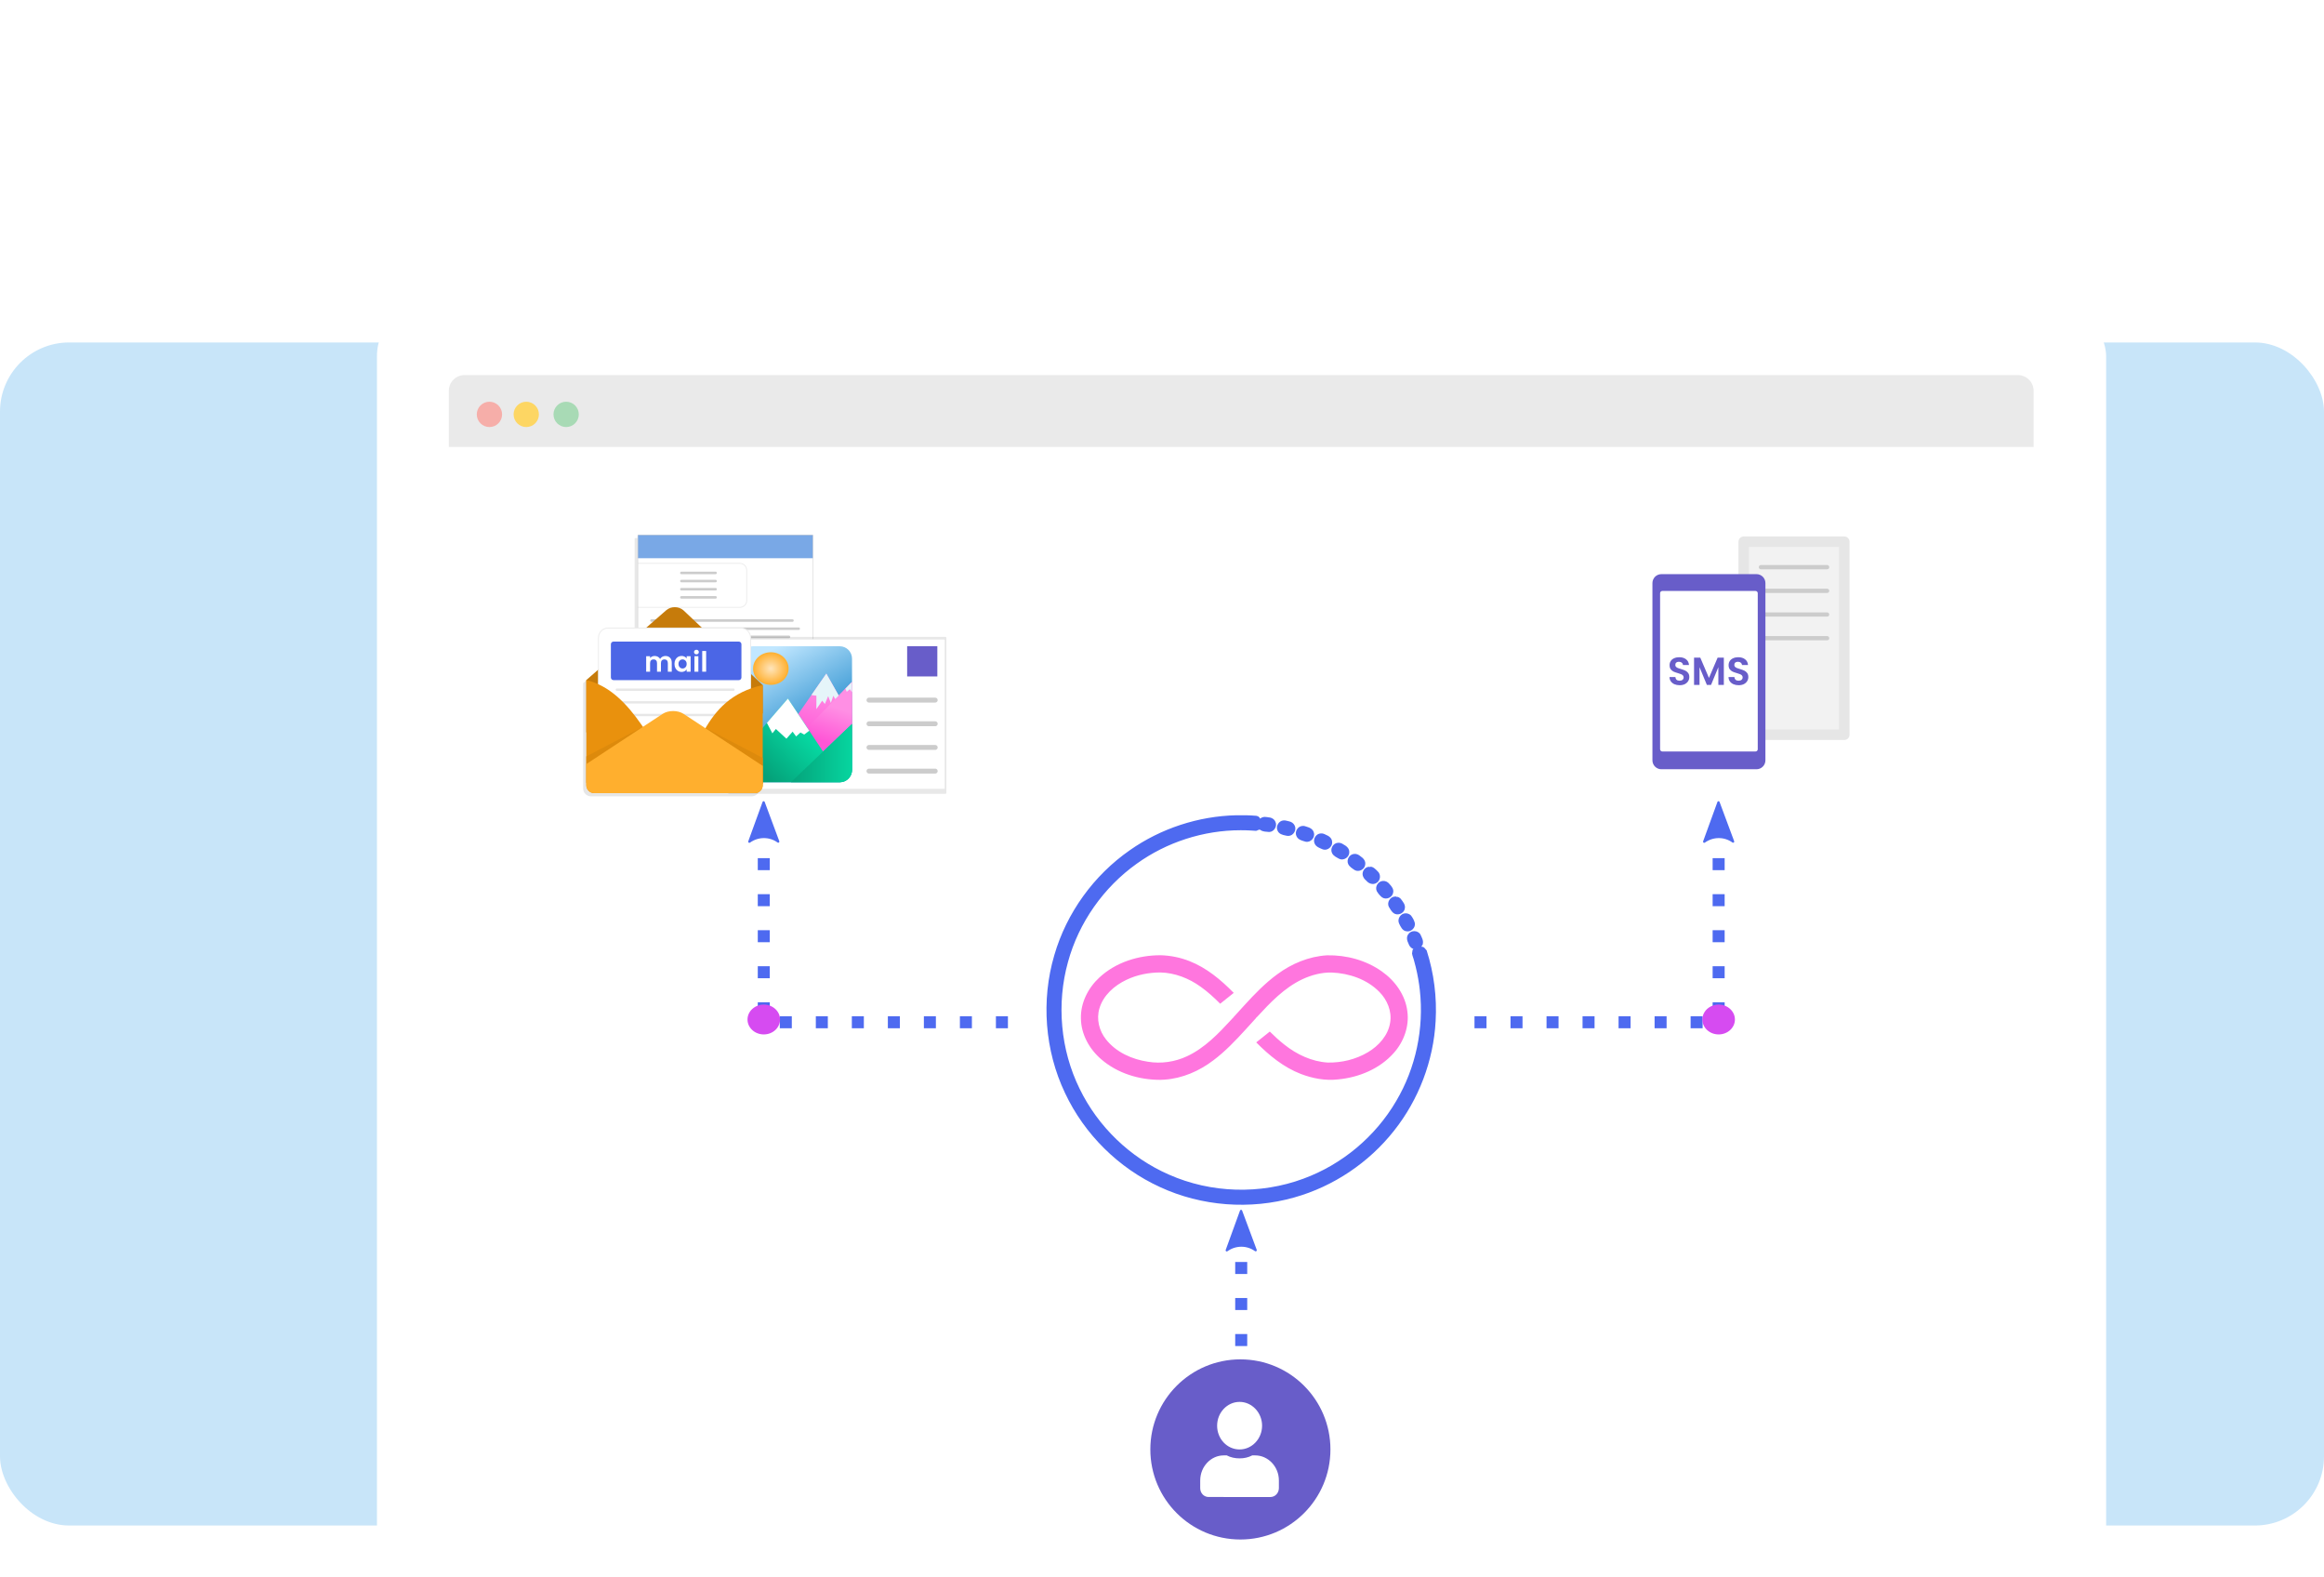 <svg width="672" height="456" viewBox="0 0 672 456" fill="none" xmlns="http://www.w3.org/2000/svg">
<rect y="99" width="672" height="342" rx="20" fill="#C8E5F9"/>
<g filter="url(#filter0_dddd_3273_2914)">
<rect x="86" y="3" width="500" height="389" rx="16" fill="white"/>
<g clip-path="url(#clip0_3273_2914)">
<path d="M111.208 23.915H560.603C561.984 23.915 563.309 24.464 564.286 25.44C565.262 26.417 565.811 27.741 565.811 29.123V365.165C565.811 366.546 565.262 367.87 564.286 368.847C563.309 369.824 561.984 370.372 560.603 370.372H111.208C109.826 370.372 108.502 369.824 107.525 368.847C106.549 367.87 106 366.546 106 365.165V29.123C106 27.741 106.549 26.417 107.525 25.44C108.502 24.464 109.826 23.915 111.208 23.915Z" fill="white"/>
<path d="M111.328 24.427C110.122 24.427 108.966 24.906 108.113 25.758C107.26 26.611 106.781 27.767 106.78 28.973V45.212H565.031V28.972C565.03 27.767 564.551 26.611 563.699 25.758C562.846 24.906 561.69 24.427 560.484 24.427H111.328Z" fill="#EAEAEA"/>
<path d="M140.704 39.452C141.675 39.452 142.605 39.066 143.292 38.38C143.978 37.694 144.363 36.763 144.363 35.792C144.363 34.822 143.978 33.891 143.292 33.205C142.605 32.519 141.675 32.133 140.704 32.133C139.734 32.133 138.803 32.519 138.117 33.205C137.43 33.891 137.045 34.822 137.045 35.792C137.045 36.763 137.43 37.694 138.117 38.38C138.803 39.066 139.734 39.452 140.704 39.452Z" fill="#A8DAB5"/>
<path d="M118.523 39.453C119.004 39.453 119.48 39.358 119.924 39.174C120.368 38.99 120.771 38.721 121.111 38.381C121.451 38.041 121.721 37.637 121.905 37.193C122.089 36.749 122.183 36.273 122.183 35.793C122.183 35.312 122.089 34.836 121.905 34.392C121.721 33.948 121.451 33.544 121.111 33.205C120.771 32.865 120.368 32.595 119.924 32.411C119.48 32.227 119.004 32.133 118.523 32.133C117.553 32.133 116.622 32.518 115.935 33.205C115.249 33.891 114.863 34.822 114.863 35.793C114.863 36.763 115.249 37.694 115.935 38.381C116.622 39.067 117.553 39.453 118.523 39.453Z" fill="#F6AEA9"/>
<path d="M129.17 39.453C129.651 39.453 130.127 39.358 130.571 39.174C131.015 38.99 131.418 38.721 131.758 38.381C132.098 38.041 132.368 37.637 132.552 37.193C132.736 36.749 132.83 36.273 132.83 35.793C132.83 35.312 132.736 34.836 132.552 34.392C132.368 33.948 132.098 33.544 131.758 33.205C131.418 32.865 131.015 32.595 130.571 32.411C130.127 32.227 129.651 32.133 129.17 32.133C128.2 32.133 127.269 32.518 126.582 33.205C125.896 33.891 125.51 34.822 125.51 35.793C125.51 36.763 125.896 37.694 126.582 38.381C127.269 39.067 128.2 39.453 129.17 39.453Z" fill="#FDD663"/>
<path d="M334.169 280.819V284.291H337.641V280.819H334.169ZM334.169 291.234V294.706H337.641V291.234H334.169ZM334.169 301.649V305.121H337.641V301.649H334.169ZM334.169 312.064V315.536H337.641V312.064H334.169Z" fill="#4E6AF0"/>
<path d="M334.471 151.678C323.521 151.928 312.676 155.479 303.71 161.771C293.268 169.027 285.397 179.913 281.857 192.133C278.001 205.208 279.102 219.683 284.968 231.996C290.555 243.897 300.459 253.696 312.419 259.159C324.461 264.737 338.498 265.786 351.257 262.161C362.581 258.979 372.81 252.109 380.09 242.875C387.23 233.888 391.504 222.667 392.121 211.205C392.521 204.28 391.64 197.341 389.523 190.735C389.099 190.372 388.858 189.674 388.216 189.715C387.695 189.71 388.521 189.131 388.418 188.793C388.638 187.862 388.098 186.981 387.732 186.164C387.026 184.894 385.01 184.835 384.225 186.054C383.595 186.865 383.842 187.946 384.275 188.782C384.493 189.481 385.002 190.112 385.719 190.333C385.28 190.548 385.462 191.194 385.296 191.599C385.392 192.346 385.749 193.078 385.916 193.827C386.552 196.088 387.036 198.389 387.364 200.715C387.415 201.096 387.504 201.751 387.552 202.238C388.79 213.286 386.394 224.719 380.72 234.288C374.707 244.569 365.05 252.656 353.863 256.749C341.405 261.362 327.172 260.949 315.021 255.567C303.826 250.686 294.495 241.705 289.169 230.718C283.636 219.451 282.456 206.154 285.822 194.07C288.935 182.7 296.1 172.517 305.697 165.681C314.37 159.443 325.015 156.016 335.698 156.009C336.633 156.004 337.569 156.025 338.503 156.075C339.101 156.1 339.573 156.137 340.206 156.182C340.627 156.132 341.137 155.593 341.485 155.954C342.204 156.459 343.137 156.432 343.976 156.515C345.422 156.509 346.456 154.773 345.761 153.5C345.395 152.664 344.467 152.27 343.599 152.255C343.912 152.282 342.938 152.138 342.714 152.151C342.219 152.159 341.743 152.34 341.368 152.663C341.186 152.162 340.784 151.937 340.283 151.836C338.353 151.672 336.408 151.637 334.471 151.678ZM348.146 153.17C346.75 153.249 345.798 154.9 346.428 156.149C346.813 157.085 347.842 157.368 348.742 157.538C348.756 157.511 349.068 157.663 349.591 157.646C351.019 157.604 352.012 155.914 351.359 154.645C351.046 153.977 350.364 153.486 349.621 153.45C350.356 153.561 349.251 153.322 349.003 153.257C348.725 153.18 348.434 153.149 348.146 153.17ZM353.577 154.767C352.152 154.87 351.225 156.612 351.948 157.847C352.436 158.814 353.6 159.045 354.545 159.328C355.991 159.636 357.369 158.085 356.905 156.683C356.677 155.697 355.699 155.224 354.807 154.981C354.417 154.821 354 154.719 353.577 154.767ZM358.928 156.926C357.529 156.972 356.538 158.602 357.139 159.867C357.55 160.835 358.639 161.176 359.529 161.553C360.904 162.011 362.434 160.69 362.185 159.262C362.103 158.256 361.208 157.622 360.338 157.296C359.905 157.059 359.429 156.887 358.928 156.926ZM363.856 159.638C362.443 159.739 361.51 161.449 362.205 162.687C362.629 163.498 363.536 163.877 364.295 164.301C365.619 164.886 367.265 163.716 367.151 162.274C367.167 161.233 366.292 160.531 365.449 160.099C364.986 159.772 364.429 159.574 363.856 159.638ZM368.638 162.849C367.246 162.895 366.25 164.5 366.832 165.767C367.198 166.574 368.019 167.043 368.718 167.527C369.972 168.247 371.726 167.263 371.773 165.821C371.899 164.821 371.154 164.023 370.374 163.521C369.898 163.095 369.291 162.799 368.638 162.849ZM373.304 166.676C372.365 166.3 371.348 167.159 371.091 168.045C370.768 169.021 371.327 170.01 372.094 170.597C372.754 171.439 373.987 171.85 374.952 171.283C376.196 170.65 376.409 168.773 375.348 167.871C374.741 167.275 374.105 166.532 373.176 166.538L373.304 166.676ZM376.927 170.665C375.498 170.688 374.48 172.36 375.116 173.638C375.517 174.309 376.029 174.95 376.651 175.429C377.827 176.228 379.613 175.454 379.838 174.052C380.08 173.05 379.383 172.203 378.747 171.525C378.322 170.966 377.631 170.626 376.927 170.665ZM380.333 175.181C378.927 175.247 377.951 176.917 378.603 178.17C379 178.8 379.318 179.462 379.927 179.942C381.086 180.848 383.001 180.086 383.211 178.627C383.456 177.531 382.626 176.622 382.019 175.815C381.677 175.492 381.205 175.145 380.711 175.291C380.875 175.086 380.423 175.219 380.334 175.181H380.333ZM383.405 180.025C381.977 180.032 380.935 181.694 381.56 182.98C382.008 183.886 382.477 185.022 383.607 185.205C384.976 185.533 386.365 184.207 386.107 182.825C385.907 182.038 385.49 181.294 384.995 180.653C384.787 180.446 384.538 180.283 384.265 180.175C383.991 180.066 383.699 180.015 383.405 180.025Z" fill="#4E6AF0"/>
<path d="M312.592 192.145C306.199 192.126 299.626 194.176 294.891 198.585C291.624 201.592 289.436 205.921 289.554 210.418C289.601 215.002 292.02 219.314 295.459 222.247C300.153 226.295 306.444 228.202 312.584 228.164C312.779 228.165 313.404 228.13 313.76 228.105C318.897 227.756 323.785 225.619 327.853 222.519C331.26 219.967 334.206 216.871 337.067 213.736L340.162 210.333C340.169 210.25 340.242 210.154 340.437 210.03C344.302 205.827 348.367 201.551 353.606 199.075C356.245 197.853 359.171 197.07 362.093 197.142C367.118 197.354 372.27 199.09 375.846 202.737C378.132 205.033 379.52 208.367 378.967 211.621C378.395 215.315 375.678 218.314 372.557 220.175C369.064 222.261 364.948 223.248 360.893 223.167C356.301 222.877 351.978 220.839 348.411 218.002C346.912 216.833 345.517 215.545 344.171 214.206L340.248 217.34C343.98 221.103 348.152 224.532 353.135 226.457C356.536 227.761 360.235 228.457 363.876 228.041C369.907 227.484 375.945 224.993 380.014 220.401C382.911 217.173 384.531 212.727 383.951 208.386C383.389 203.659 380.389 199.505 376.555 196.814C371.982 193.574 366.3 192.054 360.726 192.164C355.513 192.473 350.518 194.551 346.345 197.639C342.824 200.208 339.786 203.359 336.855 206.566L333.741 209.989C333.692 210.111 333.522 210.261 333.362 210.407L333.076 210.722C329.307 214.807 325.342 218.965 320.23 221.348C316.73 222.987 312.747 223.563 308.932 222.929C304.337 222.241 299.738 220.195 296.813 216.48C294.827 214.014 293.981 210.599 294.9 207.533C296.015 203.714 299.24 200.891 302.741 199.239C305.789 197.793 309.175 197.127 312.54 197.122C316.744 197.222 320.807 198.817 324.193 201.263C326.227 202.706 328.068 204.395 329.825 206.16L333.744 203.028C330.046 199.26 325.924 195.803 320.973 193.853C318.302 192.797 315.465 192.219 312.593 192.144L312.592 192.145Z" fill="#FF76DE"/>
<path d="M335.661 361.045C350.041 361.048 361.701 349.393 361.704 335.013C361.707 320.632 350.051 308.973 335.671 308.97C321.291 308.967 309.631 320.622 309.628 335.003C309.626 349.383 321.281 361.043 335.661 361.045Z" fill="#685DC9"/>
<path d="M335.432 335.012C338.987 335.013 341.937 331.953 341.94 328.14C341.943 324.38 339 321.264 335.445 321.263C331.839 321.263 328.942 324.378 328.939 328.137C328.935 331.949 331.827 335.011 335.432 335.012ZM339.951 336.732H339.088C337.97 337.323 336.751 337.591 335.431 337.59C334.11 337.59 332.841 337.321 331.725 336.731H330.86C327.102 336.729 324.052 340.005 324.049 343.979L324.047 346.181C324.045 347.63 325.111 348.758 326.482 348.758L344.359 348.764C345.679 348.764 346.798 347.636 346.799 346.186L346.8 343.984C346.804 340.01 343.71 336.733 339.951 336.732Z" fill="white"/>
<path d="M481.205 72.597H510.295V128.403H481.205V72.597Z" fill="#F2F2F2" stroke="#E6E6E6" stroke-width="3.024" stroke-linecap="square" stroke-linejoin="round"/>
<path d="M486.172 79.343C486.091 79.343 486.011 79.359 485.936 79.39C485.862 79.421 485.794 79.466 485.736 79.523C485.679 79.581 485.634 79.649 485.603 79.724C485.572 79.798 485.556 79.879 485.556 79.96C485.556 80.04 485.572 80.12 485.603 80.195C485.634 80.269 485.68 80.337 485.737 80.394C485.794 80.451 485.862 80.497 485.937 80.528C486.012 80.558 486.092 80.574 486.172 80.574H505.327C505.491 80.574 505.647 80.509 505.763 80.394C505.878 80.278 505.943 80.122 505.943 79.959C505.943 79.795 505.878 79.639 505.763 79.523C505.647 79.408 505.491 79.343 505.327 79.343H486.172ZM486.172 86.185C486.091 86.185 486.011 86.201 485.936 86.232C485.862 86.263 485.794 86.308 485.736 86.365C485.679 86.423 485.634 86.491 485.603 86.565C485.572 86.64 485.556 86.72 485.556 86.801C485.556 86.882 485.572 86.962 485.603 87.037C485.634 87.111 485.68 87.179 485.737 87.236C485.794 87.293 485.862 87.338 485.937 87.369C486.012 87.4 486.092 87.416 486.172 87.416H505.327C505.491 87.416 505.647 87.351 505.763 87.236C505.878 87.12 505.943 86.964 505.943 86.8C505.943 86.637 505.878 86.481 505.763 86.365C505.647 86.25 505.491 86.185 505.327 86.185H486.172ZM486.172 93.029C486.091 93.029 486.011 93.044 485.937 93.075C485.862 93.106 485.794 93.151 485.737 93.209C485.679 93.266 485.634 93.334 485.603 93.408C485.572 93.483 485.556 93.563 485.556 93.644C485.556 93.725 485.572 93.805 485.603 93.88C485.634 93.954 485.679 94.022 485.737 94.079C485.794 94.137 485.862 94.182 485.937 94.213C486.011 94.244 486.091 94.26 486.172 94.259H505.327C505.408 94.259 505.488 94.243 505.563 94.213C505.638 94.181 505.706 94.136 505.763 94.079C505.82 94.022 505.865 93.954 505.896 93.879C505.927 93.804 505.943 93.724 505.943 93.643C505.943 93.48 505.878 93.324 505.762 93.209C505.647 93.093 505.491 93.029 505.327 93.029H486.172ZM486.172 99.871C486.091 99.87 486.011 99.886 485.937 99.917C485.862 99.948 485.794 99.993 485.737 100.05C485.679 100.108 485.634 100.176 485.603 100.25C485.572 100.325 485.556 100.405 485.556 100.486C485.556 100.567 485.572 100.647 485.603 100.722C485.634 100.796 485.679 100.864 485.737 100.921C485.794 100.978 485.862 101.024 485.937 101.055C486.011 101.086 486.091 101.101 486.172 101.101H505.327C505.408 101.101 505.488 101.085 505.563 101.054C505.638 101.023 505.706 100.978 505.763 100.921C505.82 100.863 505.865 100.796 505.896 100.721C505.927 100.646 505.943 100.566 505.943 100.485C505.943 100.322 505.878 100.166 505.762 100.05C505.647 99.935 505.491 99.871 505.327 99.871H486.172Z" fill="#CCCCCC"/>
<path d="M457.4 81.975C457.06 81.974 456.723 82.041 456.408 82.171C456.093 82.3 455.808 82.491 455.567 82.732C455.326 82.972 455.136 83.258 455.006 83.573C454.876 83.887 454.809 84.224 454.81 84.565V135.787C454.809 136.127 454.876 136.464 455.006 136.779C455.136 137.093 455.326 137.379 455.567 137.62C455.808 137.861 456.093 138.051 456.408 138.181C456.723 138.311 457.06 138.378 457.4 138.377H484.892C485.233 138.378 485.57 138.311 485.884 138.181C486.199 138.051 486.485 137.861 486.725 137.62C486.966 137.379 487.157 137.093 487.286 136.779C487.416 136.464 487.483 136.127 487.482 135.787V84.565C487.483 84.224 487.416 83.887 487.286 83.573C487.157 83.258 486.966 82.972 486.725 82.732C486.485 82.491 486.199 82.3 485.884 82.171C485.57 82.041 485.233 81.974 484.892 81.975H457.4Z" fill="#685DC9"/>
<path d="M484.619 86.84H457.673C457.316 86.84 457.027 87.129 457.027 87.485V132.594C457.027 132.951 457.316 133.24 457.673 133.24H484.619C484.976 133.24 485.265 132.951 485.265 132.594V87.485C485.265 87.129 484.976 86.84 484.619 86.84Z" fill="white"/>
<path d="M462.68 114.085C462.13 114.085 461.632 113.99 461.187 113.802C460.749 113.613 460.402 113.341 460.146 112.986C459.889 112.632 459.757 112.214 459.749 111.731H461.447C461.469 112.055 461.582 112.312 461.786 112.501C461.998 112.689 462.285 112.782 462.647 112.782C463.016 112.782 463.306 112.696 463.517 112.522C463.729 112.342 463.835 112.108 463.835 111.821C463.835 111.587 463.763 111.395 463.619 111.244C463.476 111.093 463.296 110.976 463.077 110.893C462.866 110.803 462.571 110.705 462.194 110.599C461.681 110.448 461.262 110.301 460.937 110.158C460.621 110.006 460.345 109.783 460.111 109.49C459.885 109.188 459.772 108.788 459.772 108.29C459.772 107.822 459.889 107.415 460.123 107.068C460.356 106.721 460.685 106.457 461.107 106.277C461.53 106.087 462.013 105.993 462.556 105.993C463.371 105.993 464.031 106.193 464.536 106.592C465.05 106.985 465.333 107.536 465.385 108.245H463.642C463.628 107.974 463.511 107.751 463.292 107.578C463.08 107.397 462.797 107.307 462.443 107.307C462.134 107.307 461.884 107.385 461.695 107.543C461.514 107.702 461.424 107.932 461.424 108.234C461.424 108.445 461.492 108.622 461.628 108.765C461.772 108.901 461.945 109.015 462.148 109.105C462.36 109.188 462.654 109.286 463.032 109.399C463.545 109.55 463.963 109.701 464.287 109.852C464.612 110.003 464.892 110.229 465.125 110.531C465.359 110.833 465.475 111.229 465.475 111.719C465.475 112.142 465.366 112.534 465.148 112.896C464.929 113.258 464.608 113.548 464.185 113.768C463.763 113.979 463.262 114.085 462.68 114.085Z" fill="#685DC9"/>
<path d="M475.457 106.106V114.005H473.873V108.867L471.757 114.005H470.557L468.43 108.867V114.005H466.845V106.106H468.644L471.157 111.979L473.669 106.106H475.457Z" fill="#685DC9"/>
<path d="M479.745 114.085C479.195 114.085 478.697 113.99 478.252 113.802C477.814 113.613 477.468 113.341 477.212 112.986C476.954 112.632 476.822 112.214 476.815 111.731H478.513C478.535 112.055 478.648 112.312 478.852 112.501C479.063 112.689 479.35 112.782 479.712 112.782C480.082 112.782 480.372 112.696 480.583 112.522C480.794 112.342 480.9 112.108 480.9 111.821C480.9 111.587 480.828 111.395 480.685 111.244C480.542 111.093 480.361 110.976 480.142 110.893C479.931 110.803 479.637 110.705 479.26 110.599C478.746 110.448 478.327 110.301 478.002 110.158C477.686 110.006 477.411 109.783 477.177 109.49C476.951 109.188 476.838 108.788 476.838 108.29C476.838 107.822 476.954 107.415 477.188 107.068C477.422 106.721 477.751 106.457 478.173 106.277C478.595 106.087 479.078 105.993 479.622 105.993C480.436 105.993 481.096 106.193 481.601 106.592C482.114 106.985 482.397 107.536 482.45 108.245H480.708C480.693 107.974 480.576 107.751 480.357 107.578C480.146 107.397 479.863 107.307 479.508 107.307C479.199 107.307 478.95 107.385 478.761 107.543C478.58 107.702 478.49 107.932 478.49 108.234C478.49 108.445 478.558 108.622 478.694 108.765C478.837 108.901 479.01 109.015 479.214 109.105C479.425 109.188 479.719 109.286 480.097 109.399C480.61 109.55 481.029 109.701 481.353 109.852C481.678 110.003 481.957 110.229 482.19 110.531C482.424 110.833 482.541 111.229 482.541 111.719C482.541 112.142 482.432 112.534 482.213 112.896C481.994 113.258 481.673 113.548 481.251 113.768C480.828 113.979 480.326 114.085 479.745 114.085Z" fill="#685DC9"/>
<path opacity="0.09" d="M210.929 71.537H160.734C160.608 71.537 160.505 71.64 160.505 71.766V138.474C160.505 138.6 160.608 138.703 160.734 138.703H210.929C211.055 138.703 211.157 138.6 211.157 138.474V71.766C211.157 71.64 211.055 71.537 210.929 71.537Z" fill="black"/>
<path d="M211.847 70.619H161.653C161.526 70.619 161.424 70.721 161.424 70.848V137.555C161.424 137.682 161.526 137.784 161.653 137.784H211.847C211.973 137.784 212.076 137.682 212.076 137.555V70.848C212.076 70.721 211.973 70.619 211.847 70.619Z" fill="white"/>
<path d="M174.03 81.62H183.916Z" fill="#CCCCCC"/>
<path d="M174.03 81.62H183.916" stroke="#CCCCCC" stroke-width="0.732" stroke-linecap="round"/>
<path d="M174.03 83.974H183.916Z" fill="#CCCCCC"/>
<path d="M174.03 83.974H183.916" stroke="#CCCCCC" stroke-width="0.732" stroke-linecap="round"/>
<path d="M174.03 86.329H183.916Z" fill="#CCCCCC"/>
<path d="M174.03 86.329H183.916" stroke="#CCCCCC" stroke-width="0.732" stroke-linecap="round"/>
<path d="M174.03 88.683H183.916Z" fill="#CCCCCC"/>
<path d="M174.03 88.683H183.916" stroke="#CCCCCC" stroke-width="0.732" stroke-linecap="round"/>
<path d="M208.125 118.114H196.784C195.892 118.114 195.168 118.837 195.168 119.729V134.291C195.168 135.183 195.892 135.906 196.784 135.906H208.125C209.017 135.906 209.74 135.183 209.74 134.291V119.729C209.74 118.837 209.017 118.114 208.125 118.114Z" fill="url(#paint0_linear_3273_2914)"/>
<path d="M206.378 121.692L202.696 126.985L205.952 131.888L209.74 131.814V122.778L207.997 124.56L206.378 121.692Z" fill="url(#paint1_linear_3273_2914)"/>
<path d="M199.117 123.167C200.401 123.167 201.442 122.212 201.442 121.033C201.442 119.854 200.401 118.899 199.117 118.899C197.833 118.899 196.792 119.854 196.792 121.033C196.792 122.212 197.833 123.167 199.117 123.167Z" fill="url(#paint2_radial_3273_2914)"/>
<path d="M209.74 122.778L201.899 130.798L206.007 132.282L209.74 131.376V122.778Z" fill="url(#paint3_linear_3273_2914)"/>
<path d="M206.378 121.692L204.426 124.498L205.077 124.583V126.341L205.834 125.232L206.186 125.665L206.619 124.637L206.97 125.529L207.295 124.583L207.541 125.019L207.997 124.56L206.378 121.692ZM209.74 122.778L208.88 123.658L209.049 124.076L209.454 123.727L209.74 124.125V122.778Z" fill="#E5F5F9"/>
<path d="M201.348 124.958L195.513 131.717L195.168 131.946V134.291C195.168 134.503 195.209 134.713 195.29 134.909C195.371 135.106 195.49 135.284 195.641 135.434C195.791 135.584 195.969 135.703 196.165 135.784C196.361 135.865 196.571 135.906 196.784 135.906H208.125C208.572 135.906 208.976 135.726 209.268 135.434C209.378 135.324 209.471 135.199 209.545 135.062C209.596 134.97 209.636 134.873 209.667 134.772C209.716 134.616 209.74 134.454 209.74 134.291V128.276L205.952 131.888L201.348 124.958Z" fill="url(#paint4_linear_3273_2914)"/>
<path d="M201.348 124.958L198.603 128.139L199.317 129.505L199.777 128.937L201.156 130.208L201.967 129.288L202.427 129.91L202.995 129.397L203.482 129.667L204.145 129.169L201.348 124.958Z" fill="white"/>
<path d="M209.74 128.276L203.912 133.833L201.738 135.906H208.125C208.337 135.906 208.547 135.865 208.743 135.784C208.939 135.703 209.118 135.584 209.268 135.434C209.418 135.284 209.537 135.106 209.618 134.909C209.699 134.713 209.74 134.503 209.74 134.291L209.74 128.276Z" fill="url(#paint5_linear_3273_2914)"/>
<path d="M161.653 70.619C161.526 70.619 161.424 70.685 161.424 70.766V77.367H212.076V70.766C212.076 70.685 211.974 70.619 211.847 70.619L161.653 70.619Z" fill="#79A8E6"/>
<path d="M161.424 78.717V78.977H190.903C191.152 78.976 191.399 79.025 191.63 79.12C191.86 79.215 192.069 79.354 192.245 79.53C192.422 79.707 192.561 79.916 192.656 80.146C192.751 80.377 192.799 80.624 192.798 80.873V89.558C192.799 89.807 192.751 90.054 192.656 90.284C192.561 90.515 192.422 90.724 192.245 90.9C192.069 91.077 191.86 91.216 191.63 91.311C191.399 91.406 191.152 91.454 190.903 91.454H161.424V91.713H190.903C191.186 91.714 191.467 91.658 191.728 91.55C191.99 91.442 192.228 91.283 192.428 91.083C192.628 90.883 192.787 90.645 192.895 90.383C193.003 90.122 193.059 89.841 193.059 89.558V80.873C193.059 80.59 193.003 80.309 192.895 80.047C192.787 79.786 192.628 79.548 192.428 79.348C192.228 79.148 191.99 78.989 191.728 78.881C191.467 78.773 191.186 78.717 190.903 78.717H161.424Z" fill="#ECECEC"/>
<path d="M165.384 95.39H206.147Z" fill="#CCCCCC"/>
<path d="M165.384 95.39H206.147" stroke="#CCCCCC" stroke-width="0.732" stroke-linecap="round"/>
<path d="M165.384 97.744H207.943Z" fill="#CCCCCC"/>
<path d="M165.384 97.744H207.943" stroke="#CCCCCC" stroke-width="0.732" stroke-linecap="round"/>
<path d="M165.384 100.098H205.136Z" fill="#CCCCCC"/>
<path d="M165.384 100.098H205.136" stroke="#CCCCCC" stroke-width="0.732" stroke-linecap="round"/>
<path d="M165.384 102.453H180.884Z" fill="#CCCCCC"/>
<path d="M165.384 102.453H180.884" stroke="#CCCCCC" stroke-width="0.732" stroke-linecap="round"/>
<path d="M165.384 106.842H207.943Z" fill="#CCCCCC"/>
<path d="M165.384 106.842H207.943" stroke="#CCCCCC" stroke-width="0.732" stroke-linecap="round"/>
<path d="M165.384 109.196H206.034Z" fill="#CCCCCC"/>
<path d="M165.384 109.196H206.034" stroke="#CCCCCC" stroke-width="0.732" stroke-linecap="round"/>
<path d="M165.384 111.551H207.943Z" fill="#CCCCCC"/>
<path d="M165.384 111.551H207.943" stroke="#CCCCCC" stroke-width="0.732" stroke-linecap="round"/>
<path d="M165.384 113.905H200.982Z" fill="#CCCCCC"/>
<path d="M165.384 113.905H200.982" stroke="#CCCCCC" stroke-width="0.732" stroke-linecap="round"/>
<path d="M165.384 118.856H189.979Z" fill="#CCCCCC"/>
<path d="M165.384 118.856H189.979" stroke="#CCCCCC" stroke-width="0.732" stroke-linecap="round"/>
<path d="M165.384 121.21H180.884Z" fill="#CCCCCC"/>
<path d="M165.384 121.21H180.884" stroke="#CCCCCC" stroke-width="0.732" stroke-linecap="round"/>
<path d="M165.384 123.564H175.158Z" fill="#CCCCCC"/>
<path d="M165.384 123.564H175.158" stroke="#CCCCCC" stroke-width="0.732" stroke-linecap="round"/>
<path d="M165.384 125.918H178.639Z" fill="#CCCCCC"/>
<path d="M165.384 125.918H178.639" stroke="#CCCCCC" stroke-width="0.732" stroke-linecap="round"/>
<path d="M211.847 70.619H161.653C161.526 70.619 161.424 70.721 161.424 70.848V137.555C161.424 137.682 161.526 137.784 161.653 137.784H211.847C211.973 137.784 212.076 137.682 212.076 137.555V70.848C212.076 70.721 211.973 70.619 211.847 70.619Z" stroke="#CCCCCC" stroke-width="0.132" stroke-linecap="round" stroke-linejoin="round"/>
<path opacity="0.1" d="M189.136 100.107L187.52 100.114L187.508 102.465V145.242C187.508 145.381 187.619 145.492 187.758 145.492H250.398C250.537 145.492 250.648 145.375 250.648 145.23V100.37C250.649 100.336 250.643 100.303 250.631 100.271C250.619 100.24 250.601 100.211 250.578 100.187C250.555 100.163 250.527 100.143 250.496 100.13C250.465 100.116 250.432 100.109 250.398 100.108L189.136 100.107Z" fill="#1A1A1A"/>
<path d="M249.939 100.837H188.677C188.539 100.837 188.427 100.949 188.427 101.087V143.865C188.427 144.003 188.539 144.115 188.677 144.115H249.939C250.077 144.115 250.189 144.003 250.189 143.865V101.087C250.189 100.949 250.077 100.837 249.939 100.837Z" fill="white" stroke="#EAEAEA" stroke-width="0.144" stroke-linecap="round" stroke-linejoin="round"/>
<path d="M228.268 118.389H247.423Z" fill="#CCCCCC"/>
<path d="M228.268 118.389H247.423" stroke="#CCCCCC" stroke-width="1.417" stroke-linecap="round"/>
<path d="M228.268 125.231H247.423Z" fill="#CCCCCC"/>
<path d="M228.268 125.231H247.423" stroke="#CCCCCC" stroke-width="1.417" stroke-linecap="round"/>
<path d="M228.268 132.073H247.423Z" fill="#CCCCCC"/>
<path d="M228.268 132.073H247.423" stroke="#CCCCCC" stroke-width="1.417" stroke-linecap="round"/>
<path d="M228.268 138.915H247.423Z" fill="#CCCCCC"/>
<path d="M228.268 138.915H247.423" stroke="#CCCCCC" stroke-width="1.417" stroke-linecap="round"/>
<path d="M219.799 102.818H194.738C192.766 102.818 191.168 104.416 191.168 106.387V138.567C191.168 140.538 192.766 142.136 194.738 142.136H219.799C221.77 142.136 223.368 140.538 223.368 138.567V106.387C223.368 104.416 221.77 102.818 219.799 102.818Z" fill="url(#paint6_linear_3273_2914)"/>
<path d="M215.939 110.727L207.804 122.421L214.997 133.258L223.369 133.093V113.125L219.518 117.064L215.939 110.727Z" fill="url(#paint7_linear_3273_2914)"/>
<path d="M199.894 113.985C202.732 113.985 205.033 111.874 205.033 109.269C205.033 106.664 202.732 104.553 199.894 104.553C197.056 104.553 194.755 106.664 194.755 109.269C194.755 111.874 197.056 113.985 199.894 113.985Z" fill="url(#paint8_radial_3273_2914)"/>
<path d="M223.368 113.125L206.042 130.848L215.119 134.128L223.368 132.126V113.125Z" fill="url(#paint9_linear_3273_2914)"/>
<path d="M215.939 110.727L211.625 116.928L213.065 117.114V120.999L214.738 118.549L215.515 119.505L216.471 117.234L217.248 119.206L217.965 117.114L218.51 118.079L219.518 117.064L215.939 110.727ZM223.369 113.125L221.468 115.069L221.843 115.993L222.737 115.222L223.369 116.102V113.125Z" fill="#E5F5F9"/>
<path d="M204.825 117.944L191.929 132.88L191.168 133.385V138.567C191.167 139.036 191.259 139.5 191.438 139.934C191.617 140.367 191.88 140.761 192.212 141.093C192.543 141.424 192.937 141.687 193.371 141.866C193.804 142.045 194.269 142.137 194.738 142.136H219.799C220.788 142.136 221.68 141.738 222.325 141.093C222.568 140.85 222.775 140.573 222.939 140.271C223.05 140.067 223.14 139.852 223.209 139.63C223.315 139.286 223.369 138.927 223.368 138.567V125.275L214.997 133.258L204.825 117.944Z" fill="url(#paint10_linear_3273_2914)"/>
<path d="M204.825 117.944L198.757 124.972L200.336 127.99L201.352 126.735L204.4 129.544L206.193 127.512L207.209 128.887L208.463 127.752L209.539 128.349L211.006 127.249L204.825 117.944Z" fill="white"/>
<path d="M223.368 125.275L210.49 137.555L205.687 142.136H219.799C220.268 142.137 220.733 142.045 221.166 141.866C221.6 141.687 221.993 141.425 222.325 141.093C222.657 140.761 222.92 140.367 223.099 139.934C223.278 139.5 223.369 139.036 223.368 138.567L223.368 125.275Z" fill="url(#paint11_linear_3273_2914)"/>
<path d="M239.309 102.817H248.038V111.546H239.309V102.817Z" fill="#685DC9"/>
<path opacity="0.1" d="M171.202 92.439C170.299 92.439 169.397 92.741 168.706 93.345L145.618 113.515V143.927C145.618 144.243 145.681 144.543 145.796 144.815C146.026 145.361 146.461 145.796 147.007 146.026C147.279 146.141 147.579 146.205 147.895 146.205H194.353C194.652 146.206 194.949 146.147 195.225 146.033C195.502 145.919 195.753 145.751 195.965 145.539C196.176 145.328 196.344 145.076 196.458 144.8C196.573 144.523 196.631 144.227 196.63 143.927V138.331L186.628 131.757H186.73L196.63 123.107V114.967L173.698 93.345C173.007 92.741 172.104 92.439 171.202 92.439Z" fill="black"/>
<path d="M172.121 91.52C171.218 91.52 170.316 91.822 169.625 92.426L146.537 112.597V127.685L150.146 130.838H187.649L197.549 122.189V114.048L174.617 92.426C173.926 91.823 173.023 91.52 172.121 91.52Z" fill="#C67B0B"/>
<path d="M191.214 97.554H152.872C151.31 97.554 150.043 98.82 150.043 100.383V138.272C150.043 139.835 151.31 141.101 152.872 141.101H191.214C192.776 141.101 194.043 139.835 194.043 138.272V100.383C194.043 98.82 192.776 97.554 191.214 97.554Z" fill="white" stroke="#ECECEC" stroke-width="0.265" stroke-linecap="round" stroke-linejoin="round"/>
<path d="M155.366 115.034C155.275 115.034 155.187 115.07 155.123 115.135C155.058 115.199 155.022 115.287 155.022 115.378C155.022 115.469 155.058 115.557 155.123 115.622C155.187 115.686 155.275 115.723 155.366 115.723H189.073C189.165 115.723 189.252 115.686 189.317 115.622C189.382 115.557 189.418 115.469 189.418 115.378C189.418 115.287 189.382 115.199 189.317 115.135C189.252 115.07 189.165 115.034 189.073 115.034H155.366ZM155.366 118.689C155.275 118.689 155.187 118.725 155.123 118.79C155.058 118.855 155.022 118.942 155.022 119.033C155.022 119.125 155.058 119.212 155.123 119.277C155.187 119.342 155.275 119.378 155.366 119.378H189.073C189.165 119.378 189.252 119.342 189.317 119.277C189.382 119.212 189.418 119.125 189.418 119.033C189.418 118.942 189.382 118.855 189.317 118.79C189.252 118.725 189.165 118.689 189.073 118.689H155.366ZM155.366 122.344C155.275 122.344 155.187 122.381 155.123 122.445C155.058 122.51 155.022 122.597 155.022 122.689C155.022 122.78 155.058 122.868 155.123 122.932C155.187 122.997 155.275 123.033 155.366 123.033H189.073C189.165 123.033 189.252 122.997 189.317 122.932C189.382 122.868 189.418 122.78 189.418 122.689C189.418 122.597 189.382 122.51 189.317 122.445C189.252 122.381 189.165 122.344 189.073 122.344H155.366Z" fill="#E7E7E7"/>
<path d="M146.536 112.597V143.009C146.536 143.308 146.594 143.605 146.708 143.881C146.822 144.158 146.99 144.409 147.202 144.621C147.413 144.832 147.664 145 147.941 145.114C148.218 145.229 148.514 145.287 148.813 145.286H174.786C166.352 133.018 159.914 115.802 146.536 112.597Z" fill="#E9910D"/>
<path d="M162.902 126.111L146.536 134.664V142.309C151.901 140.104 161.587 136.29 161.877 135.942C162.06 135.722 163.976 133.357 165.971 130.897C164.972 129.262 163.955 127.655 162.902 126.111Z" fill="#DD8A0C"/>
<path d="M197.549 114.048C179.47 118.042 179.357 134.737 170.565 145.286H195.272C195.571 145.287 195.868 145.228 196.144 145.114C196.421 145 196.672 144.832 196.884 144.621C197.095 144.409 197.263 144.158 197.377 143.881C197.491 143.604 197.55 143.308 197.549 143.009V114.309C197.549 114.22 197.559 114.135 197.549 114.048Z" fill="#E9910D"/>
<path d="M181.017 126.452C179.973 128.221 179.042 130.07 178.142 131.941C179.635 133.78 181.244 135.768 181.389 135.942C181.694 136.308 192.416 140.516 197.549 142.645V135.092L181.017 126.452Z" fill="#DD8A0C"/>
<path d="M171.633 121.548C170.533 121.548 169.433 121.825 168.59 122.379L146.536 136.875V143.009C146.535 143.308 146.594 143.605 146.708 143.881C146.822 144.158 146.99 144.409 147.201 144.621C147.413 144.832 147.664 145 147.941 145.114C148.218 145.229 148.514 145.287 148.813 145.286H195.272C195.571 145.287 195.868 145.229 196.144 145.114C196.421 145 196.672 144.832 196.884 144.621C197.095 144.409 197.263 144.158 197.377 143.881C197.491 143.605 197.55 143.308 197.549 143.009V137.412L174.677 122.379C173.834 121.825 172.733 121.548 171.633 121.548V121.548Z" fill="#FFAF2E"/>
<path d="M190.62 101.47H154.41C153.984 101.47 153.639 101.815 153.639 102.241V111.845C153.639 112.271 153.984 112.616 154.41 112.616H190.62C191.045 112.616 191.39 112.271 191.39 111.845V102.241C191.39 101.815 191.045 101.47 190.62 101.47Z" fill="#4B66E6"/>
<path d="M169.409 105.631C169.959 105.631 170.401 105.801 170.735 106.14C171.075 106.475 171.245 106.944 171.245 107.547V110.176H170.113V107.702C170.113 107.351 170.024 107.084 169.846 106.901C169.668 106.712 169.425 106.618 169.117 106.618C168.811 106.618 168.565 106.712 168.381 106.901C168.204 107.084 168.115 107.351 168.115 107.702V110.176H166.982V107.702C166.982 107.351 166.893 107.084 166.716 106.901C166.538 106.712 166.295 106.618 165.988 106.618C165.675 106.618 165.427 106.712 165.244 106.901C165.066 107.084 164.977 107.351 164.977 107.702V110.176H163.845V105.696H164.977V106.238C165.122 106.049 165.308 105.9 165.535 105.792C165.767 105.685 166.02 105.631 166.295 105.631C166.646 105.631 166.958 105.706 167.233 105.857C167.508 106.002 167.721 106.213 167.872 106.488C168.018 106.229 168.228 106.021 168.503 105.865C168.784 105.709 169.086 105.631 169.409 105.631Z" fill="white"/>
<path d="M172.029 107.92C172.029 107.467 172.118 107.065 172.297 106.715C172.48 106.364 172.725 106.095 173.033 105.906C173.345 105.717 173.693 105.623 174.076 105.623C174.41 105.623 174.701 105.69 174.949 105.825C175.202 105.96 175.405 106.13 175.557 106.335V105.696H176.696V110.176H175.556V109.521C175.41 109.732 175.208 109.907 174.949 110.047C174.696 110.182 174.402 110.249 174.067 110.249C173.69 110.249 173.345 110.152 173.033 109.957C172.725 109.764 172.48 109.492 172.297 109.142C172.118 108.785 172.029 108.378 172.029 107.92ZM175.556 107.936C175.556 107.661 175.502 107.427 175.394 107.233C175.286 107.033 175.141 106.882 174.958 106.779C174.774 106.672 174.578 106.618 174.367 106.618C174.157 106.618 173.962 106.669 173.784 106.771C173.607 106.874 173.461 107.025 173.348 107.224C173.24 107.418 173.186 107.65 173.186 107.92C173.186 108.189 173.24 108.426 173.348 108.631C173.461 108.831 173.607 108.985 173.784 109.092C173.968 109.2 174.162 109.254 174.367 109.254C174.577 109.254 174.774 109.203 174.957 109.101C175.14 108.993 175.286 108.842 175.394 108.648C175.502 108.448 175.556 108.211 175.556 107.936Z" fill="white"/>
<path d="M178.378 105.161C178.179 105.161 178.012 105.099 177.878 104.976C177.748 104.847 177.683 104.688 177.683 104.498C177.683 104.31 177.748 104.153 177.878 104.03C178.012 103.9 178.179 103.835 178.378 103.835C178.578 103.835 178.743 103.9 178.872 104.03C179.007 104.153 179.074 104.31 179.074 104.498C179.074 104.688 179.007 104.847 178.872 104.976C178.743 105.099 178.578 105.161 178.378 105.161ZM178.936 105.696V110.176H177.805V105.696H178.936Z" fill="white"/>
<path d="M181.185 104.191V110.176H180.052V104.191H181.185Z" fill="white"/>
<path fill-rule="evenodd" clip-rule="evenodd" d="M335.618 265.849C335.591 265.879 335.57 265.915 335.556 265.953L331.415 277.349C331.392 277.414 331.39 277.485 331.41 277.552C331.43 277.618 331.47 277.676 331.526 277.718C331.581 277.759 331.649 277.782 331.718 277.783C331.787 277.784 331.855 277.763 331.911 277.722C334.311 275.985 337.535 275.965 339.898 277.691C340.158 277.879 340.505 277.615 340.393 277.313L336.167 265.951C336.147 265.898 336.114 265.852 336.071 265.815C336.028 265.779 335.977 265.755 335.922 265.745C335.867 265.735 335.81 265.739 335.757 265.757C335.704 265.775 335.656 265.806 335.619 265.848L335.618 265.849Z" fill="#4E6AF0"/>
<path d="M196.117 164.076V167.548H199.588V164.076H196.117ZM196.117 174.491V177.963H199.588V174.491H196.117ZM196.117 184.906V188.378H199.588V184.906H196.117ZM196.117 195.321V198.793H199.588V195.321H196.117ZM196.117 205.737V209.208H199.588V205.737H196.117ZM202.486 209.781V213.253H205.957V209.781H202.486ZM212.901 209.781V213.253H216.372V209.781H212.901ZM223.316 209.781V213.253H226.787V209.781H223.316ZM233.731 209.781V213.253H237.203V209.781H233.731ZM244.146 209.781V213.253H247.618V209.781H244.146ZM254.561 209.781V213.253H258.033V209.781H254.561ZM264.976 209.781V213.253H268.448V209.781H264.976Z" fill="#4E6AF0"/>
<path d="M472.221 164.076V167.548H475.693V164.076H472.221ZM472.221 174.491V177.963H475.693V174.491H472.221ZM472.221 184.906V188.378H475.693V184.906H472.221ZM472.221 195.321V198.793H475.693V195.321H472.221ZM472.221 205.737V209.208H475.693V205.737H472.221ZM403.36 209.781V213.253H406.832V209.781H403.36ZM413.775 209.781V213.253H417.247V209.781H413.775ZM424.191 209.781V213.253H427.662V209.781H424.191ZM434.606 209.781V213.253H438.077V209.781H434.606ZM445.021 209.781V213.253H448.492V209.781H445.021ZM455.436 209.781V213.253H458.908V209.781H455.436ZM465.851 209.781V213.253H469.323V209.781H465.851Z" fill="#4E6AF0"/>
<path d="M473.959 215.036C476.557 215.036 478.663 213.105 478.663 210.724C478.663 208.342 476.557 206.412 473.959 206.412C471.36 206.412 469.254 208.342 469.254 210.724C469.254 213.105 471.36 215.036 473.959 215.036Z" fill="#D64BF1"/>
<path d="M197.853 215.036C200.451 215.036 202.557 213.105 202.557 210.724C202.557 208.342 200.451 206.412 197.853 206.412C195.255 206.412 193.148 208.342 193.148 210.724C193.148 213.105 195.255 215.036 197.853 215.036Z" fill="#D64BF1"/>
<path fill-rule="evenodd" clip-rule="evenodd" d="M473.672 147.718C473.645 147.749 473.623 147.784 473.609 147.823L469.468 159.218C469.445 159.284 469.443 159.355 469.463 159.421C469.483 159.487 469.524 159.546 469.579 159.587C469.634 159.629 469.702 159.652 469.771 159.653C469.84 159.653 469.908 159.632 469.964 159.592C472.364 157.856 475.589 157.836 477.951 159.56C478.211 159.75 478.559 159.486 478.447 159.184L474.22 147.821C474.2 147.768 474.167 147.722 474.124 147.686C474.081 147.65 474.03 147.625 473.975 147.615C473.92 147.605 473.863 147.609 473.81 147.627C473.757 147.645 473.709 147.677 473.672 147.718Z" fill="#4E6AF0"/>
<path fill-rule="evenodd" clip-rule="evenodd" d="M197.566 147.718C197.539 147.749 197.517 147.784 197.503 147.823L193.362 159.218C193.339 159.284 193.337 159.355 193.357 159.421C193.377 159.487 193.418 159.546 193.473 159.587C193.529 159.629 193.596 159.652 193.665 159.653C193.734 159.653 193.802 159.632 193.858 159.592C196.258 157.856 199.483 157.836 201.845 159.56C202.105 159.75 202.453 159.486 202.341 159.184L198.114 147.821C198.094 147.768 198.061 147.722 198.018 147.686C197.975 147.65 197.924 147.625 197.869 147.615C197.814 147.605 197.757 147.609 197.704 147.627C197.651 147.645 197.603 147.677 197.566 147.718Z" fill="#4E6AF0"/>
</g>
</g>
<defs>
<filter id="filter0_dddd_3273_2914" x="77" y="0" width="540" height="456" filterUnits="userSpaceOnUse" color-interpolation-filters="sRGB">
<feFlood flood-opacity="0" result="BackgroundImageFix"/>
<feColorMatrix in="SourceAlpha" type="matrix" values="0 0 0 0 0 0 0 0 0 0 0 0 0 0 0 0 0 0 127 0" result="hardAlpha"/>
<feOffset dx="1" dy="3"/>
<feGaussianBlur stdDeviation="3"/>
<feColorMatrix type="matrix" values="0 0 0 0 0 0 0 0 0 0 0 0 0 0 0 0 0 0 0.05 0"/>
<feBlend mode="normal" in2="BackgroundImageFix" result="effect1_dropShadow_3273_2914"/>
<feColorMatrix in="SourceAlpha" type="matrix" values="0 0 0 0 0 0 0 0 0 0 0 0 0 0 0 0 0 0 127 0" result="hardAlpha"/>
<feOffset dx="3" dy="11"/>
<feGaussianBlur stdDeviation="6"/>
<feColorMatrix type="matrix" values="0 0 0 0 0 0 0 0 0 0 0 0 0 0 0 0 0 0 0.04 0"/>
<feBlend mode="normal" in2="effect1_dropShadow_3273_2914" result="effect2_dropShadow_3273_2914"/>
<feColorMatrix in="SourceAlpha" type="matrix" values="0 0 0 0 0 0 0 0 0 0 0 0 0 0 0 0 0 0 127 0" result="hardAlpha"/>
<feOffset dx="7" dy="25"/>
<feGaussianBlur stdDeviation="8"/>
<feColorMatrix type="matrix" values="0 0 0 0 0 0 0 0 0 0 0 0 0 0 0 0 0 0 0.03 0"/>
<feBlend mode="normal" in2="effect2_dropShadow_3273_2914" result="effect3_dropShadow_3273_2914"/>
<feColorMatrix in="SourceAlpha" type="matrix" values="0 0 0 0 0 0 0 0 0 0 0 0 0 0 0 0 0 0 127 0" result="hardAlpha"/>
<feOffset dx="12" dy="45"/>
<feGaussianBlur stdDeviation="9.5"/>
<feColorMatrix type="matrix" values="0 0 0 0 0 0 0 0 0 0 0 0 0 0 0 0 0 0 0.01 0"/>
<feBlend mode="normal" in2="effect3_dropShadow_3273_2914" result="effect4_dropShadow_3273_2914"/>
<feBlend mode="normal" in="SourceGraphic" in2="effect4_dropShadow_3273_2914" result="shape"/>
</filter>
<linearGradient id="paint0_linear_3273_2914" x1="205.952" y1="131.888" x2="198.482" y2="119.035" gradientUnits="userSpaceOnUse">
<stop stop-color="#087CC4"/>
<stop offset="1" stop-color="#C1E7FF"/>
</linearGradient>
<linearGradient id="paint1_linear_3273_2914" x1="205.706" y1="131.012" x2="207.59" y2="123.702" gradientUnits="userSpaceOnUse">
<stop stop-color="#FF56D6"/>
<stop offset="1" stop-color="#FF8FE4"/>
</linearGradient>
<radialGradient id="paint2_radial_3273_2914" cx="0" cy="0" r="1" gradientUnits="userSpaceOnUse" gradientTransform="translate(199.117 121.033) scale(2.325 2.134)">
<stop stop-color="#FFE5BB"/>
<stop offset="1" stop-color="#FFAF2E"/>
</radialGradient>
<linearGradient id="paint3_linear_3273_2914" x1="206.383" y1="130.637" x2="207.931" y2="126.22" gradientUnits="userSpaceOnUse">
<stop stop-color="#FF56D6"/>
<stop offset="1" stop-color="#FF8FE4"/>
</linearGradient>
<linearGradient id="paint4_linear_3273_2914" x1="198.254" y1="134.91" x2="203.482" y2="129.667" gradientUnits="userSpaceOnUse">
<stop stop-color="#05A179"/>
<stop offset="1" stop-color="#06D6A0"/>
</linearGradient>
<linearGradient id="paint5_linear_3273_2914" x1="201.456" y1="132.015" x2="209.853" y2="132.015" gradientUnits="userSpaceOnUse">
<stop stop-color="#05A179"/>
<stop offset="1" stop-color="#06D6A0"/>
</linearGradient>
<linearGradient id="paint6_linear_3273_2914" x1="214.997" y1="133.258" x2="198.49" y2="104.855" gradientUnits="userSpaceOnUse">
<stop stop-color="#087CC4"/>
<stop offset="1" stop-color="#C1E7FF"/>
</linearGradient>
<linearGradient id="paint7_linear_3273_2914" x1="214.455" y1="131.322" x2="218.617" y2="115.168" gradientUnits="userSpaceOnUse">
<stop stop-color="#FF56D6"/>
<stop offset="1" stop-color="#FF8FE4"/>
</linearGradient>
<radialGradient id="paint8_radial_3273_2914" cx="0" cy="0" r="1" gradientUnits="userSpaceOnUse" gradientTransform="translate(199.894 109.269) scale(5.139 4.716)">
<stop stop-color="#FFE5BB"/>
<stop offset="1" stop-color="#FFAF2E"/>
</radialGradient>
<linearGradient id="paint9_linear_3273_2914" x1="215.95" y1="130.493" x2="219.371" y2="120.732" gradientUnits="userSpaceOnUse">
<stop stop-color="#FF56D6"/>
<stop offset="1" stop-color="#FF8FE4"/>
</linearGradient>
<linearGradient id="paint10_linear_3273_2914" x1="197.987" y1="139.935" x2="209.539" y2="128.349" gradientUnits="userSpaceOnUse">
<stop stop-color="#05A179"/>
<stop offset="1" stop-color="#06D6A0"/>
</linearGradient>
<linearGradient id="paint11_linear_3273_2914" x1="205.063" y1="133.539" x2="223.618" y2="133.539" gradientUnits="userSpaceOnUse">
<stop stop-color="#05A179"/>
<stop offset="1" stop-color="#06D6A0"/>
</linearGradient>
<clipPath id="clip0_3273_2914">
<rect width="460" height="347.17" fill="white" transform="translate(106 23.915)"/>
</clipPath>
</defs>
</svg>
